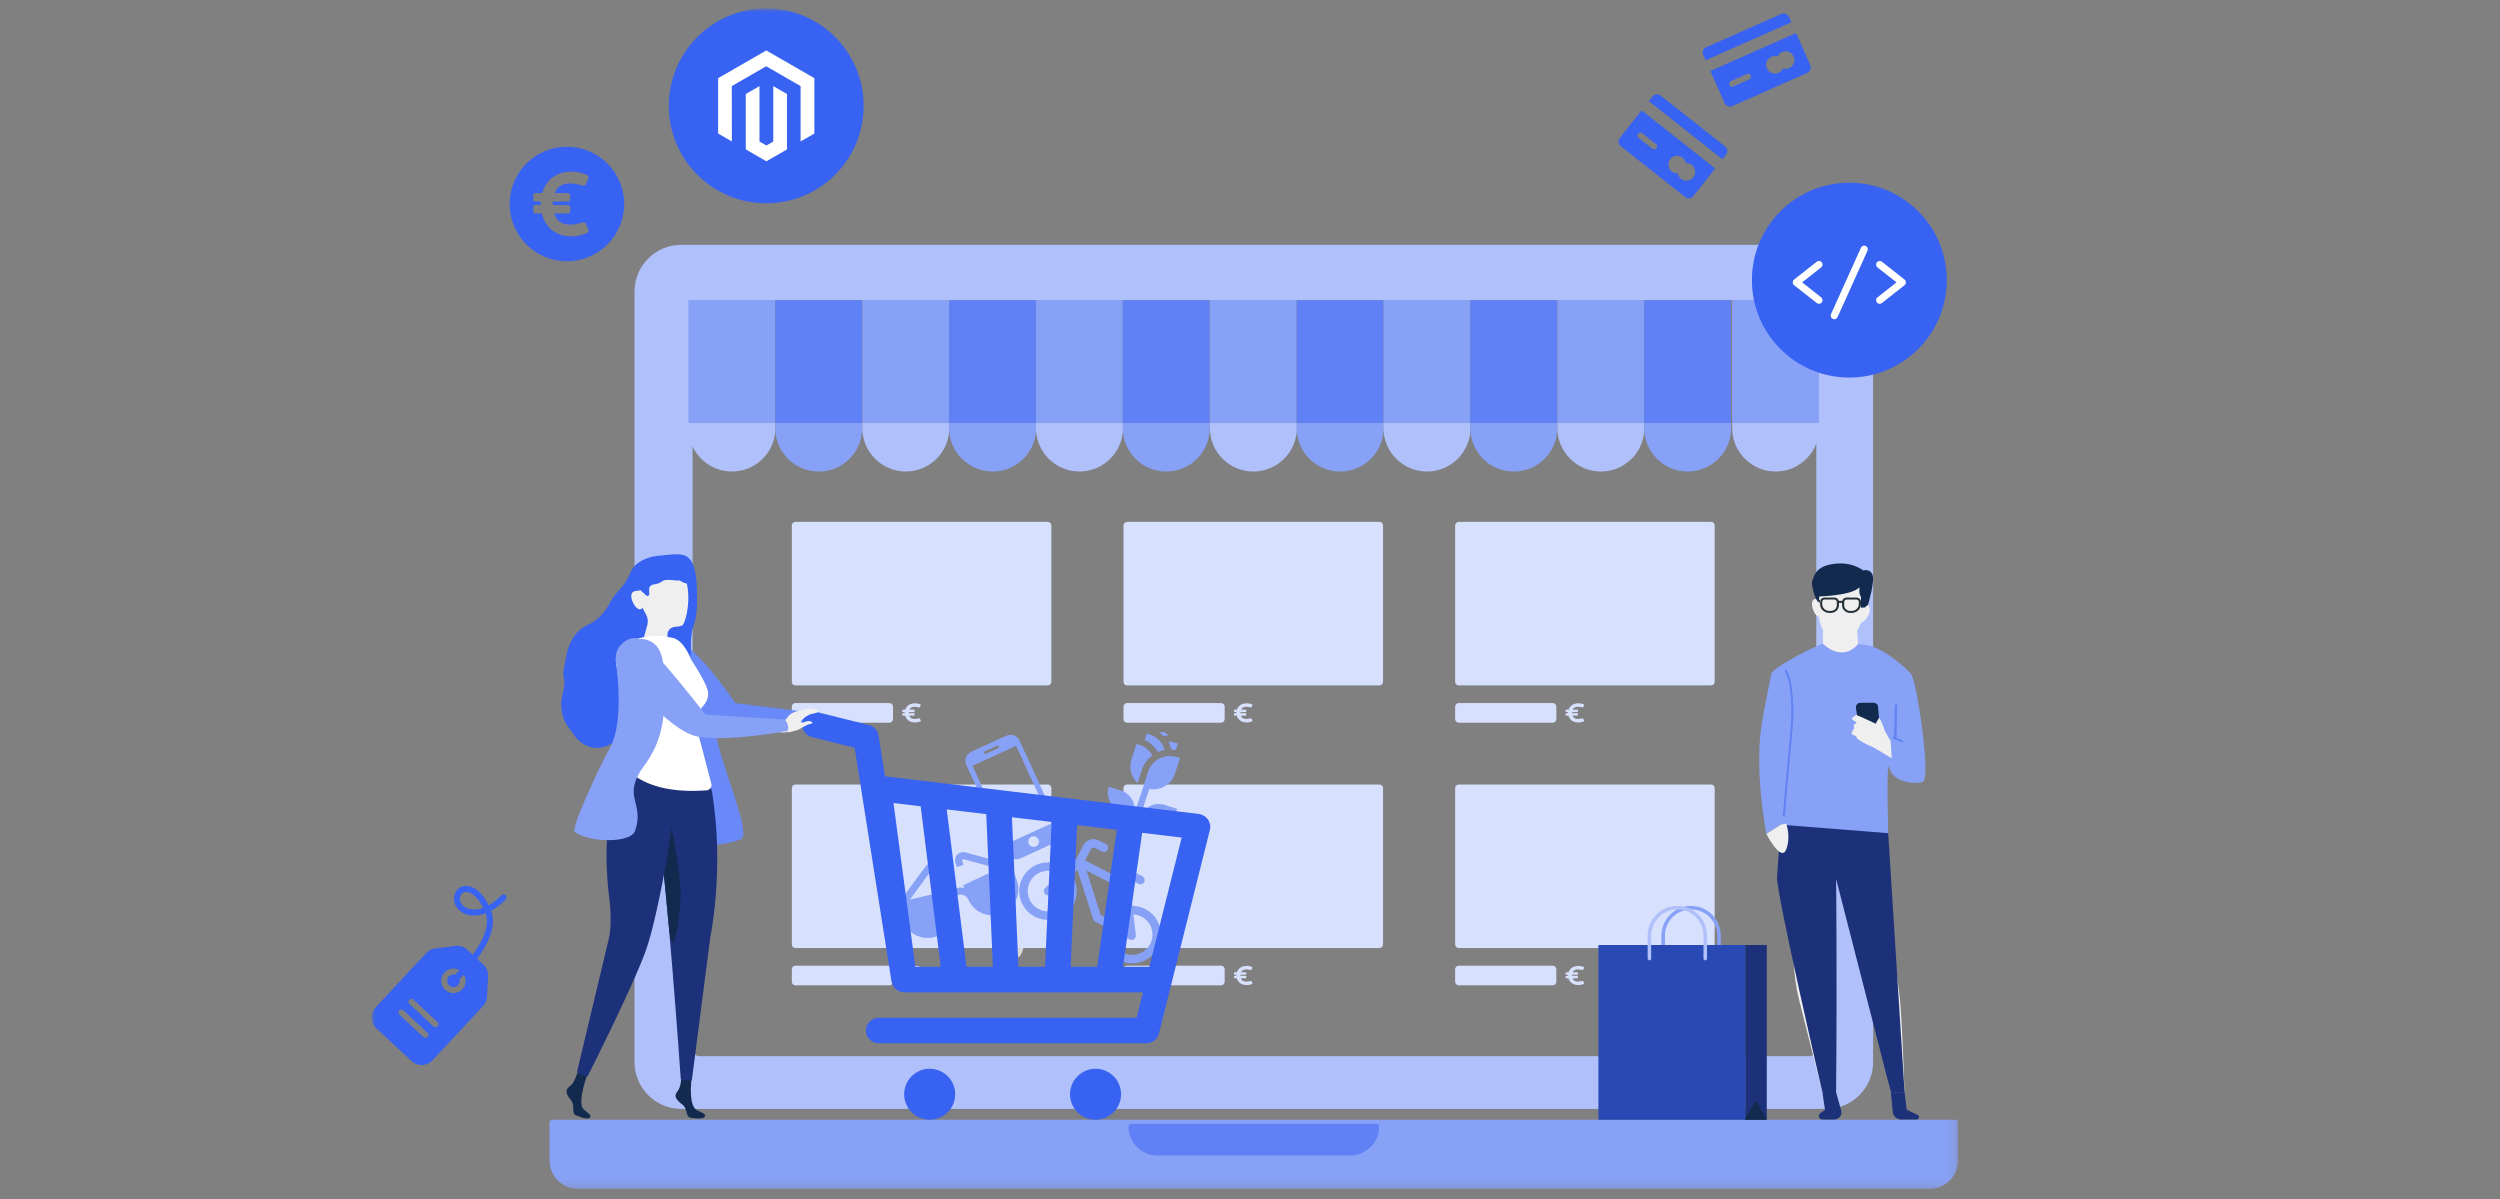 <?xml version="1.0" encoding="UTF-8"?>
<svg width="296px" height="142px" viewBox="0 0 296 142" version="1.1" xmlns="http://www.w3.org/2000/svg" xmlns:xlink="http://www.w3.org/1999/xlink">
    <rect x="0" y="0" width="296" height="142" fill="#808080" stroke="none"/>
    <!-- Generator: Sketch 51.2 (57519) - http://www.bohemiancoding.com/sketch -->
    <title>img_home_epood</title>
    <desc>Created with Sketch.</desc>
    <defs>
        <polygon id="path-1" points="0 139.781 187.839 139.781 187.839 0 0 0"></polygon>
    </defs>
    <g id="img_home_epood" stroke="none" stroke-width="1" fill="none" fill-rule="evenodd">
        <g id="Group-Copy-2" transform="translate(44, 1)">
            <g id="Group-138">
                <path d="M80.056,80.155 L50.178,80.155 C49.942,80.155 49.752,79.964 49.752,79.728 L49.752,61.219 C49.752,60.983 49.942,60.792 50.178,60.792 L80.056,60.792 C80.292,60.792 80.483,60.983 80.483,61.219 L80.483,79.728 C80.483,79.964 80.292,80.155 80.056,80.155" id="Fill-5" fill="#D7E0FC"></path>
                <path d="M65.014,84.294 C64.985,84.232 64.956,84.17 64.924,84.109 C64.895,84.054 64.859,84.038 64.791,84.052 C64.705,84.069 64.621,84.092 64.535,84.108 C64.369,84.139 64.202,84.141 64.038,84.095 C63.832,84.038 63.723,83.907 63.655,83.737 L64.213,83.737 C64.257,83.737 64.292,83.706 64.292,83.667 L64.292,83.512 C64.292,83.474 64.257,83.442 64.213,83.442 L63.602,83.442 C63.602,83.399 63.601,83.357 63.602,83.316 L64.213,83.316 C64.257,83.316 64.292,83.285 64.292,83.246 L64.292,83.091 C64.292,83.052 64.257,83.021 64.213,83.021 L63.679,83.021 C63.679,83.019 63.679,83.017 63.68,83.016 C63.744,82.887 63.838,82.784 63.991,82.73 C64.169,82.668 64.351,82.669 64.535,82.703 C64.622,82.719 64.708,82.742 64.795,82.76 C64.859,82.773 64.895,82.756 64.922,82.704 C64.954,82.643 64.983,82.582 65.012,82.52 C65.039,82.462 65.023,82.421 64.961,82.389 C64.946,82.381 64.93,82.374 64.913,82.369 C64.656,82.28 64.39,82.247 64.116,82.286 C63.923,82.313 63.743,82.371 63.588,82.478 C63.392,82.612 63.265,82.789 63.191,82.997 L63.182,83.021 L62.907,83.021 C62.863,83.021 62.828,83.052 62.828,83.091 L62.828,83.246 C62.828,83.285 62.863,83.316 62.907,83.316 L63.123,83.316 L63.123,83.442 L62.907,83.442 C62.863,83.442 62.828,83.474 62.828,83.512 L62.828,83.667 C62.828,83.706 62.863,83.737 62.907,83.737 L63.168,83.737 C63.188,83.794 63.204,83.851 63.229,83.905 C63.361,84.186 63.582,84.386 63.915,84.482 C64.19,84.561 64.468,84.558 64.745,84.491 C64.817,84.473 64.888,84.451 64.956,84.423 C65.023,84.396 65.04,84.351 65.014,84.294" id="Fill-7" fill="#D7E0FC"></path>
                <path d="M61.307,82.241 L50.179,82.241 C49.943,82.241 49.752,82.432 49.752,82.667 L49.752,84.143 C49.752,84.379 49.943,84.57 50.179,84.57 L61.307,84.57 C61.542,84.57 61.734,84.379 61.734,84.143 L61.734,82.667 C61.734,82.432 61.542,82.241 61.307,82.241" id="Fill-9" fill="#D7E0FC"></path>
                <path d="M119.325,80.155 L89.447,80.155 C89.211,80.155 89.02,79.964 89.02,79.728 L89.02,61.219 C89.02,60.983 89.211,60.792 89.447,60.792 L119.325,60.792 C119.56,60.792 119.752,60.983 119.752,61.219 L119.752,79.728 C119.752,79.964 119.56,80.155 119.325,80.155" id="Fill-11" fill="#D7E0FC"></path>
                <path d="M104.282,84.294 C104.253,84.232 104.224,84.17 104.192,84.109 C104.164,84.054 104.127,84.038 104.06,84.052 C103.973,84.069 103.889,84.092 103.803,84.108 C103.637,84.139 103.471,84.141 103.306,84.095 C103.1,84.038 102.991,83.907 102.924,83.737 L103.482,83.737 C103.526,83.737 103.561,83.706 103.561,83.667 L103.561,83.512 C103.561,83.474 103.526,83.442 103.482,83.442 L102.87,83.442 C102.87,83.399 102.87,83.357 102.87,83.316 L103.482,83.316 C103.526,83.316 103.561,83.285 103.561,83.246 L103.561,83.091 C103.561,83.052 103.526,83.021 103.482,83.021 L102.947,83.021 C102.947,83.019 102.947,83.017 102.949,83.016 C103.012,82.887 103.106,82.784 103.259,82.73 C103.438,82.668 103.62,82.669 103.803,82.703 C103.891,82.719 103.976,82.742 104.063,82.76 C104.127,82.773 104.164,82.756 104.191,82.704 C104.222,82.643 104.251,82.582 104.28,82.52 C104.308,82.462 104.291,82.421 104.229,82.389 C104.214,82.381 104.198,82.374 104.181,82.369 C103.924,82.28 103.658,82.247 103.384,82.286 C103.191,82.313 103.011,82.371 102.856,82.478 C102.66,82.612 102.533,82.789 102.459,82.997 L102.45,83.021 L102.175,83.021 C102.132,83.021 102.097,83.052 102.097,83.091 L102.097,83.246 C102.097,83.285 102.132,83.316 102.175,83.316 L102.392,83.316 L102.392,83.442 L102.175,83.442 C102.132,83.442 102.097,83.474 102.097,83.512 L102.097,83.667 C102.097,83.706 102.132,83.737 102.175,83.737 L102.436,83.737 C102.456,83.794 102.473,83.851 102.497,83.905 C102.63,84.186 102.851,84.386 103.184,84.482 C103.458,84.561 103.736,84.558 104.013,84.491 C104.085,84.473 104.156,84.451 104.225,84.423 C104.291,84.396 104.308,84.351 104.282,84.294" id="Fill-13" fill="#D7E0FC"></path>
                <path d="M100.575,82.241 L89.447,82.241 C89.211,82.241 89.02,82.432 89.02,82.667 L89.02,84.143 C89.02,84.379 89.211,84.57 89.447,84.57 L100.575,84.57 C100.811,84.57 101.002,84.379 101.002,84.143 L101.002,82.667 C101.002,82.432 100.811,82.241 100.575,82.241" id="Fill-15" fill="#D7E0FC"></path>
                <path d="M158.593,80.155 L128.715,80.155 C128.479,80.155 128.288,79.964 128.288,79.728 L128.288,61.219 C128.288,60.983 128.479,60.792 128.715,60.792 L158.593,60.792 C158.829,60.792 159.02,60.983 159.02,61.219 L159.02,79.728 C159.02,79.964 158.829,80.155 158.593,80.155" id="Fill-17" fill="#D7E0FC"></path>
                <path d="M143.551,84.294 C143.522,84.232 143.492,84.17 143.46,84.109 C143.432,84.054 143.396,84.038 143.328,84.052 C143.242,84.069 143.157,84.092 143.071,84.108 C142.905,84.139 142.739,84.141 142.575,84.095 C142.369,84.038 142.26,83.907 142.192,83.737 L142.75,83.737 C142.794,83.737 142.829,83.706 142.829,83.667 L142.829,83.512 C142.829,83.474 142.794,83.442 142.75,83.442 L142.139,83.442 C142.139,83.399 142.138,83.357 142.139,83.316 L142.75,83.316 C142.794,83.316 142.829,83.285 142.829,83.246 L142.829,83.091 C142.829,83.052 142.794,83.021 142.75,83.021 L142.216,83.021 C142.216,83.019 142.216,83.017 142.217,83.016 C142.28,82.887 142.374,82.784 142.528,82.73 C142.706,82.668 142.888,82.669 143.072,82.703 C143.159,82.719 143.244,82.742 143.331,82.76 C143.395,82.773 143.432,82.756 143.459,82.704 C143.491,82.643 143.52,82.582 143.548,82.52 C143.576,82.462 143.56,82.421 143.498,82.389 C143.482,82.381 143.466,82.374 143.45,82.369 C143.192,82.28 142.927,82.247 142.653,82.286 C142.46,82.313 142.28,82.371 142.124,82.478 C141.928,82.612 141.801,82.789 141.728,82.997 L141.718,83.021 L141.443,83.021 C141.4,83.021 141.365,83.052 141.365,83.091 L141.365,83.246 C141.365,83.285 141.4,83.316 141.443,83.316 L141.66,83.316 L141.66,83.442 L141.443,83.442 C141.4,83.442 141.365,83.474 141.365,83.512 L141.365,83.667 C141.365,83.706 141.4,83.737 141.443,83.737 L141.705,83.737 C141.724,83.794 141.741,83.851 141.766,83.905 C141.898,84.186 142.119,84.386 142.452,84.482 C142.726,84.561 143.004,84.558 143.281,84.491 C143.354,84.473 143.425,84.451 143.493,84.423 C143.56,84.396 143.577,84.351 143.551,84.294" id="Fill-19" fill="#D7E0FC"></path>
                <path d="M139.843,82.241 L128.715,82.241 C128.479,82.241 128.288,82.432 128.288,82.667 L128.288,84.143 C128.288,84.379 128.479,84.57 128.715,84.57 L139.843,84.57 C140.079,84.57 140.27,84.379 140.27,84.143 L140.27,82.667 C140.27,82.432 140.079,82.241 139.843,82.241" id="Fill-21" fill="#D7E0FC"></path>
                <path d="M75.614,111.703 C75.227,110.658 74.826,108.956 75.596,107.586 C75.795,107.232 76.31,107.222 76.513,107.573 C76.92,108.275 77.321,109.617 76.486,111.711 C76.329,112.105 75.762,112.101 75.614,111.703" id="Fill-23" fill="#D7E0FC"></path>
                <path d="M75.614,111.703 C75.227,110.658 74.826,108.956 75.596,107.586 C75.795,107.232 76.31,107.222 76.513,107.573 C76.92,108.275 77.321,109.617 76.486,111.711 C76.329,112.105 75.762,112.101 75.614,111.703 Z" id="Stroke-25" stroke="#D8D8D8"></path>
                <path d="M80.056,111.248 L50.178,111.248 C49.942,111.248 49.752,111.058 49.752,110.821 L49.752,92.312 C49.752,92.076 49.942,91.885 50.178,91.885 L80.056,91.885 C80.292,91.885 80.483,92.076 80.483,92.312 L80.483,110.821 C80.483,111.058 80.292,111.248 80.056,111.248" id="Fill-27" fill="#D7E0FC"></path>
                <path d="M65.014,115.388 C64.985,115.326 64.956,115.263 64.924,115.202 C64.895,115.148 64.859,115.131 64.791,115.145 C64.705,115.162 64.621,115.186 64.535,115.201 C64.369,115.232 64.202,115.235 64.038,115.189 C63.832,115.132 63.723,115 63.655,114.83 L64.213,114.83 C64.257,114.83 64.292,114.799 64.292,114.76 L64.292,114.605 C64.292,114.567 64.257,114.535 64.213,114.535 L63.602,114.535 C63.602,114.492 63.601,114.451 63.602,114.409 L64.213,114.409 C64.257,114.409 64.292,114.378 64.292,114.34 L64.292,114.184 C64.292,114.146 64.257,114.115 64.213,114.115 L63.679,114.115 C63.679,114.112 63.679,114.111 63.68,114.11 C63.744,113.981 63.838,113.878 63.991,113.824 C64.169,113.762 64.351,113.763 64.535,113.796 C64.622,113.812 64.708,113.835 64.795,113.853 C64.859,113.866 64.895,113.85 64.922,113.797 C64.954,113.737 64.983,113.675 65.012,113.614 C65.039,113.555 65.023,113.514 64.961,113.482 C64.946,113.475 64.93,113.468 64.913,113.462 C64.656,113.373 64.39,113.34 64.116,113.379 C63.923,113.406 63.743,113.465 63.588,113.572 C63.392,113.706 63.265,113.882 63.191,114.09 L63.182,114.115 L62.907,114.115 C62.863,114.115 62.828,114.146 62.828,114.184 L62.828,114.34 C62.828,114.378 62.863,114.409 62.907,114.409 L63.123,114.409 L63.123,114.535 L62.907,114.535 C62.863,114.535 62.828,114.567 62.828,114.605 L62.828,114.76 C62.828,114.799 62.863,114.83 62.907,114.83 L63.168,114.83 C63.188,114.887 63.204,114.944 63.229,114.999 C63.361,115.28 63.582,115.48 63.915,115.575 C64.19,115.654 64.468,115.652 64.745,115.584 C64.817,115.567 64.888,115.544 64.956,115.516 C65.023,115.489 65.04,115.444 65.014,115.388" id="Fill-29" fill="#D7E0FC"></path>
                <path d="M61.307,113.334 L50.179,113.334 C49.943,113.334 49.752,113.525 49.752,113.761 L49.752,115.237 C49.752,115.473 49.943,115.664 50.179,115.664 L61.307,115.664 C61.542,115.664 61.734,115.473 61.734,115.237 L61.734,113.761 C61.734,113.525 61.542,113.334 61.307,113.334" id="Fill-31" fill="#D7E0FC"></path>
                <path d="M119.325,111.248 L89.447,111.248 C89.211,111.248 89.02,111.058 89.02,110.821 L89.02,92.312 C89.02,92.076 89.211,91.885 89.447,91.885 L119.325,91.885 C119.56,91.885 119.752,92.076 119.752,92.312 L119.752,110.821 C119.752,111.058 119.56,111.248 119.325,111.248" id="Fill-33" fill="#D7E0FC"></path>
                <path d="M104.282,115.388 C104.253,115.326 104.224,115.263 104.192,115.202 C104.164,115.148 104.127,115.131 104.06,115.145 C103.973,115.162 103.889,115.186 103.803,115.201 C103.637,115.232 103.471,115.235 103.306,115.189 C103.1,115.132 102.991,115 102.924,114.83 L103.482,114.83 C103.526,114.83 103.561,114.799 103.561,114.76 L103.561,114.605 C103.561,114.567 103.526,114.535 103.482,114.535 L102.87,114.535 C102.87,114.492 102.87,114.451 102.87,114.409 L103.482,114.409 C103.526,114.409 103.561,114.378 103.561,114.34 L103.561,114.184 C103.561,114.146 103.526,114.115 103.482,114.115 L102.947,114.115 C102.947,114.112 102.947,114.111 102.949,114.11 C103.012,113.981 103.106,113.878 103.259,113.824 C103.438,113.762 103.62,113.763 103.803,113.796 C103.891,113.812 103.976,113.835 104.063,113.853 C104.127,113.866 104.164,113.85 104.191,113.797 C104.222,113.737 104.251,113.675 104.28,113.614 C104.308,113.555 104.291,113.514 104.229,113.482 C104.214,113.475 104.198,113.468 104.181,113.462 C103.924,113.373 103.658,113.34 103.384,113.379 C103.191,113.406 103.011,113.465 102.856,113.572 C102.66,113.706 102.533,113.882 102.459,114.09 L102.45,114.115 L102.175,114.115 C102.132,114.115 102.097,114.146 102.097,114.184 L102.097,114.34 C102.097,114.378 102.132,114.409 102.175,114.409 L102.392,114.409 L102.392,114.535 L102.175,114.535 C102.132,114.535 102.097,114.567 102.097,114.605 L102.097,114.76 C102.097,114.799 102.132,114.83 102.175,114.83 L102.436,114.83 C102.456,114.887 102.473,114.944 102.497,114.999 C102.63,115.28 102.851,115.48 103.184,115.575 C103.458,115.654 103.736,115.652 104.013,115.584 C104.085,115.567 104.156,115.544 104.225,115.516 C104.291,115.489 104.308,115.444 104.282,115.388" id="Fill-35" fill="#D7E0FC"></path>
                <path d="M100.575,113.334 L89.447,113.334 C89.211,113.334 89.02,113.525 89.02,113.761 L89.02,115.237 C89.02,115.473 89.211,115.664 89.447,115.664 L100.575,115.664 C100.811,115.664 101.002,115.473 101.002,115.237 L101.002,113.761 C101.002,113.525 100.811,113.334 100.575,113.334" id="Fill-37" fill="#D7E0FC"></path>
                <path d="M158.593,111.248 L128.715,111.248 C128.479,111.248 128.288,111.058 128.288,110.821 L128.288,92.312 C128.288,92.076 128.479,91.885 128.715,91.885 L158.593,91.885 C158.829,91.885 159.02,92.076 159.02,92.312 L159.02,110.821 C159.02,111.058 158.829,111.248 158.593,111.248" id="Fill-39" fill="#D7E0FC"></path>
                <path d="M143.551,115.388 C143.522,115.326 143.492,115.263 143.46,115.202 C143.432,115.148 143.396,115.131 143.328,115.145 C143.242,115.162 143.157,115.186 143.071,115.201 C142.905,115.232 142.739,115.235 142.575,115.189 C142.369,115.132 142.26,115 142.192,114.83 L142.75,114.83 C142.794,114.83 142.829,114.799 142.829,114.76 L142.829,114.605 C142.829,114.567 142.794,114.535 142.75,114.535 L142.139,114.535 C142.139,114.492 142.138,114.451 142.139,114.409 L142.75,114.409 C142.794,114.409 142.829,114.378 142.829,114.34 L142.829,114.184 C142.829,114.146 142.794,114.115 142.75,114.115 L142.216,114.115 C142.216,114.112 142.216,114.111 142.217,114.11 C142.28,113.981 142.374,113.878 142.528,113.824 C142.706,113.762 142.888,113.763 143.072,113.796 C143.159,113.812 143.244,113.835 143.331,113.853 C143.395,113.866 143.432,113.85 143.459,113.797 C143.491,113.737 143.52,113.675 143.548,113.614 C143.576,113.555 143.56,113.514 143.498,113.482 C143.482,113.475 143.466,113.468 143.45,113.462 C143.192,113.373 142.927,113.34 142.653,113.379 C142.46,113.406 142.28,113.465 142.124,113.572 C141.928,113.706 141.801,113.882 141.728,114.09 L141.718,114.115 L141.443,114.115 C141.4,114.115 141.365,114.146 141.365,114.184 L141.365,114.34 C141.365,114.378 141.4,114.409 141.443,114.409 L141.66,114.409 L141.66,114.535 L141.443,114.535 C141.4,114.535 141.365,114.567 141.365,114.605 L141.365,114.76 C141.365,114.799 141.4,114.83 141.443,114.83 L141.705,114.83 C141.724,114.887 141.741,114.944 141.766,114.999 C141.898,115.28 142.119,115.48 142.452,115.575 C142.726,115.654 143.004,115.652 143.281,115.584 C143.354,115.567 143.425,115.544 143.493,115.516 C143.56,115.489 143.577,115.444 143.551,115.388" id="Fill-41" fill="#D7E0FC"></path>
                <path d="M139.843,113.334 L128.715,113.334 C128.479,113.334 128.288,113.525 128.288,113.761 L128.288,115.237 C128.288,115.473 128.479,115.664 128.715,115.664 L139.843,115.664 C140.079,115.664 140.27,115.473 140.27,115.237 L140.27,113.761 C140.27,113.525 140.079,113.334 139.843,113.334" id="Fill-43" fill="#D7E0FC"></path>
                <path d="M171.048,123.202 C171.048,123.673 170.665,124.056 170.194,124.056 L38.856,124.056 C38.385,124.056 38.003,123.673 38.003,123.202 L38.003,34.571 L170.194,34.571 C170.665,34.571 171.048,34.953 171.048,35.425 L171.048,123.202 Z M172.228,27.981 L36.673,27.981 C33.608,27.981 31.124,30.465 31.124,33.53 L31.124,124.746 C31.124,127.811 33.608,130.295 36.673,130.295 L172.228,130.295 C175.292,130.295 177.777,127.811 177.777,124.746 L177.777,33.53 C177.777,30.465 175.292,27.981 172.228,27.981 Z" id="Fill-45" fill="#AFC0FA"></path>
                <path d="M42.662,54.828 C39.817,54.828 37.511,52.522 37.511,49.677 L37.511,49.077 L47.813,49.077 L47.813,49.677 C47.813,52.522 45.507,54.828 42.662,54.828" id="Fill-47" fill="#AFC0FA"></path>
                <mask id="mask-2" fill="white">
                    <use xlink:href="#path-1"></use>
                </mask>
                <g id="Clip-50"></g>
                <polygon id="Fill-49" fill="#87A1F7" mask="url(#mask-2)" points="37.511 49.077 47.79 49.077 47.79 34.544 37.511 34.544"></polygon>
                <path d="M52.94,54.828 C50.096,54.828 47.79,52.522 47.79,49.677 L47.79,49.077 L58.091,49.077 L58.091,49.677 C58.091,52.522 55.785,54.828 52.94,54.828" id="Fill-51" fill="#87A1F7" mask="url(#mask-2)"></path>
                <polygon id="Fill-52" fill="#5F81F5" mask="url(#mask-2)" points="47.79 49.077 58.068 49.077 58.068 34.544 47.79 34.544"></polygon>
                <path d="M63.251,54.828 C60.406,54.828 58.1,52.522 58.1,49.677 L58.1,49.077 L68.402,49.077 L68.402,49.677 C68.402,52.522 66.096,54.828 63.251,54.828" id="Fill-53" fill="#AFC0FA" mask="url(#mask-2)"></path>
                <polygon id="Fill-54" fill="#87A1F7" mask="url(#mask-2)" points="58.1 49.077 68.379 49.077 68.379 34.544 58.1 34.544"></polygon>
                <path d="M73.529,54.828 C70.685,54.828 68.379,52.522 68.379,49.677 L68.379,49.077 L78.68,49.077 L78.68,49.677 C78.68,52.522 76.374,54.828 73.529,54.828" id="Fill-55" fill="#87A1F7" mask="url(#mask-2)"></path>
                <polygon id="Fill-56" fill="#5F81F5" mask="url(#mask-2)" points="68.379 49.077 78.657 49.077 78.657 34.544 68.379 34.544"></polygon>
                <path d="M83.808,54.828 C80.964,54.828 78.657,52.522 78.657,49.677 L78.657,49.077 L88.959,49.077 L88.959,49.677 C88.959,52.522 86.653,54.828 83.808,54.828" id="Fill-57" fill="#AFC0FA" mask="url(#mask-2)"></path>
                <polygon id="Fill-58" fill="#87A1F7" mask="url(#mask-2)" points="78.657 49.077 88.936 49.077 88.936 34.544 78.657 34.544"></polygon>
                <path d="M94.086,54.828 C91.242,54.828 88.936,52.522 88.936,49.677 L88.936,49.077 L99.237,49.077 L99.237,49.677 C99.237,52.522 96.931,54.828 94.086,54.828" id="Fill-59" fill="#87A1F7" mask="url(#mask-2)"></path>
                <polygon id="Fill-60" fill="#5F81F5" mask="url(#mask-2)" points="88.936 49.077 99.214 49.077 99.214 34.544 88.936 34.544"></polygon>
                <path d="M104.397,54.828 C101.553,54.828 99.246,52.522 99.246,49.677 L99.246,49.077 L109.548,49.077 L109.548,49.677 C109.548,52.522 107.242,54.828 104.397,54.828" id="Fill-61" fill="#AFC0FA" mask="url(#mask-2)"></path>
                <polygon id="Fill-62" fill="#87A1F7" mask="url(#mask-2)" points="99.246 49.077 109.525 49.077 109.525 34.544 99.246 34.544"></polygon>
                <path d="M114.676,54.828 C111.831,54.828 109.525,52.522 109.525,49.677 L109.525,49.077 L119.827,49.077 L119.827,49.677 C119.827,52.522 117.52,54.828 114.676,54.828" id="Fill-63" fill="#87A1F7" mask="url(#mask-2)"></path>
                <polygon id="Fill-64" fill="#5F81F5" mask="url(#mask-2)" points="109.525 49.077 119.803 49.077 119.803 34.544 109.525 34.544"></polygon>
                <path d="M124.954,54.828 C122.11,54.828 119.803,52.522 119.803,49.677 L119.803,49.077 L130.105,49.077 L130.105,49.677 C130.105,52.522 127.799,54.828 124.954,54.828" id="Fill-65" fill="#AFC0FA" mask="url(#mask-2)"></path>
                <polygon id="Fill-66" fill="#87A1F7" mask="url(#mask-2)" points="119.803 49.077 130.082 49.077 130.082 34.544 119.803 34.544"></polygon>
                <path d="M135.233,54.828 C132.388,54.828 130.082,52.522 130.082,49.677 L130.082,49.077 L140.384,49.077 L140.384,49.677 C140.384,52.522 138.077,54.828 135.233,54.828" id="Fill-67" fill="#87A1F7" mask="url(#mask-2)"></path>
                <polygon id="Fill-68" fill="#5F81F5" mask="url(#mask-2)" points="130.082 49.077 140.36 49.077 140.36 34.544 130.082 34.544"></polygon>
                <path d="M145.544,54.828 L145.543,54.828 C142.699,54.828 140.393,52.522 140.393,49.677 L140.393,49.077 L150.694,49.077 L150.694,49.677 C150.694,52.522 148.388,54.828 145.544,54.828" id="Fill-69" fill="#AFC0FA" mask="url(#mask-2)"></path>
                <polygon id="Fill-70" fill="#87A1F7" mask="url(#mask-2)" points="140.392 49.077 150.671 49.077 150.671 34.544 140.392 34.544"></polygon>
                <path d="M166.238,54.828 C163.394,54.828 161.088,52.522 161.088,49.677 L161.088,49.077 L171.389,49.077 L171.389,49.677 C171.389,52.522 169.083,54.828 166.238,54.828" id="Fill-71" fill="#AFC0FA" mask="url(#mask-2)"></path>
                <polygon id="Fill-72" fill="#87A1F7" mask="url(#mask-2)" points="161.088 49.077 171.366 49.077 171.366 34.544 161.088 34.544"></polygon>
                <path d="M155.822,54.828 C152.977,54.828 150.671,52.522 150.671,49.677 L150.671,49.077 L160.973,49.077 L160.973,49.677 C160.973,52.522 158.666,54.828 155.822,54.828" id="Fill-73" fill="#87A1F7" mask="url(#mask-2)"></path>
                <polygon id="Fill-74" fill="#5F81F5" mask="url(#mask-2)" points="150.671 49.077 160.949 49.077 160.949 34.544 150.671 34.544"></polygon>
                <path d="M187.505,131.576 L21.395,131.576 C21.211,131.576 21.062,131.725 21.062,131.91 L21.062,136.366 C21.062,138.252 22.59,139.781 24.476,139.781 L184.424,139.781 C186.31,139.781 187.839,138.252 187.839,136.366 L187.839,131.91 C187.839,131.725 187.689,131.576 187.505,131.576" id="Fill-75" fill="#87A1F7" mask="url(#mask-2)"></path>
                <path d="M118.953,132.058 L89.947,132.058 C89.763,132.058 89.613,132.208 89.613,132.393 C89.613,134.278 91.142,135.807 93.028,135.807 L115.873,135.807 C117.758,135.807 119.287,134.278 119.287,132.393 C119.287,132.208 119.138,132.058 118.953,132.058" id="Fill-76" fill="#5F81F5" mask="url(#mask-2)"></path>
                <path d="M186.495,32.167 C186.495,38.538 181.33,43.702 174.96,43.702 C168.59,43.702 163.425,38.538 163.425,32.167 C163.425,25.797 168.59,20.633 174.96,20.633 C181.33,20.633 186.495,25.797 186.495,32.167" id="Fill-77" fill="#3762F2" mask="url(#mask-2)"></path>
                <path d="M171.365,34.971 C171.273,34.971 171.18,34.941 171.102,34.879 L168.422,32.768 C168.32,32.687 168.26,32.564 168.26,32.433 C168.26,32.302 168.32,32.179 168.422,32.098 L171.102,29.987 C171.287,29.841 171.555,29.874 171.701,30.058 C171.847,30.244 171.815,30.512 171.63,30.658 L169.376,32.433 L171.63,34.209 C171.815,34.355 171.847,34.623 171.701,34.808 C171.617,34.915 171.492,34.971 171.365,34.971" id="Fill-78" fill="#FFFFFF" mask="url(#mask-2)"></path>
                <path d="M178.555,34.971 C178.429,34.971 178.303,34.915 178.219,34.808 C178.073,34.623 178.105,34.355 178.29,34.209 L180.544,32.433 L178.29,30.658 C178.105,30.512 178.073,30.244 178.219,30.058 C178.366,29.874 178.634,29.842 178.819,29.987 L181.498,32.098 C181.601,32.179 181.66,32.302 181.66,32.433 C181.66,32.564 181.601,32.687 181.498,32.768 L178.819,34.879 C178.741,34.941 178.647,34.971 178.555,34.971" id="Fill-79" fill="#FFFFFF" mask="url(#mask-2)"></path>
                <path d="M173.177,36.799 C173.118,36.799 173.059,36.787 173.002,36.761 C172.787,36.664 172.691,36.412 172.789,36.196 L176.334,28.334 C176.43,28.12 176.682,28.023 176.898,28.121 C177.113,28.218 177.208,28.47 177.111,28.685 L173.566,36.547 C173.495,36.705 173.34,36.799 173.177,36.799" id="Fill-80" fill="#FFFFFF" mask="url(#mask-2)"></path>
                <path d="M25.49,26.589 C25.286,26.681 25.074,26.758 24.856,26.817 C24.031,27.046 23.205,27.055 22.382,26.787 C21.389,26.466 20.73,25.788 20.337,24.839 C20.262,24.655 20.212,24.463 20.153,24.27 L19.375,24.27 C19.243,24.27 19.14,24.164 19.14,24.036 L19.14,23.512 C19.14,23.38 19.246,23.277 19.375,23.277 L20.019,23.277 L20.019,22.85 L19.375,22.85 C19.243,22.85 19.14,22.744 19.14,22.616 L19.14,22.092 C19.14,21.96 19.246,21.857 19.375,21.857 L20.195,21.857 L20.222,21.777 C20.443,21.076 20.822,20.476 21.406,20.024 C21.869,19.664 22.404,19.466 22.979,19.374 C23.796,19.243 24.589,19.355 25.356,19.656 C25.406,19.676 25.454,19.697 25.501,19.726 C25.685,19.834 25.732,19.971 25.652,20.169 C25.565,20.376 25.479,20.585 25.384,20.788 C25.303,20.964 25.191,21.02 25.001,20.978 C24.742,20.92 24.488,20.839 24.229,20.786 C23.682,20.674 23.138,20.668 22.605,20.878 C22.147,21.059 21.869,21.408 21.679,21.843 C21.676,21.849 21.676,21.854 21.676,21.86 L23.269,21.86 C23.4,21.86 23.503,21.966 23.503,22.095 L23.503,22.619 C23.503,22.75 23.398,22.853 23.269,22.853 L21.45,22.853 C21.447,22.993 21.45,23.132 21.45,23.28 L23.272,23.28 C23.403,23.28 23.506,23.386 23.506,23.514 L23.506,24.039 C23.506,24.17 23.4,24.273 23.272,24.273 L21.609,24.273 C21.81,24.848 22.137,25.291 22.75,25.484 C23.241,25.637 23.735,25.629 24.232,25.526 C24.488,25.473 24.739,25.394 24.996,25.336 C25.197,25.291 25.305,25.344 25.39,25.529 C25.484,25.735 25.573,25.944 25.657,26.156 C25.735,26.346 25.685,26.499 25.49,26.589 M23.124,16.375 C19.38,16.375 16.345,19.411 16.345,23.154 C16.345,26.898 19.38,29.934 23.124,29.934 C26.868,29.934 29.903,26.898 29.903,23.154 C29.903,19.411 26.868,16.375 23.124,16.375" id="Fill-81" fill="#3762F2" mask="url(#mask-2)"></path>
                <path d="M10.752,116.113 C10.238,116.667 9.385,116.733 8.791,116.265 C8.198,115.798 8.063,114.953 8.482,114.323 C8.9,113.694 9.731,113.492 10.392,113.858 L9.89,114.398 C9.817,114.377 9.74,114.368 9.663,114.372 C9.338,114.384 9.058,114.603 8.968,114.916 C8.879,115.229 9.001,115.563 9.271,115.745 C9.54,115.927 9.896,115.915 10.153,115.714 C10.392,115.528 10.487,115.218 10.409,114.93 C10.561,114.78 10.736,114.603 10.935,114.392 C11.256,114.942 11.188,115.64 10.752,116.113 M7.822,120.5 C7.759,120.568 7.671,120.608 7.578,120.61 C7.487,120.613 7.397,120.58 7.328,120.518 L4.478,117.867 C4.338,117.736 4.33,117.517 4.46,117.377 C4.59,117.237 4.81,117.228 4.949,117.359 L7.801,120.011 C7.869,120.072 7.91,120.159 7.914,120.251 C7.918,120.343 7.884,120.433 7.822,120.5 M6.64,121.775 C6.577,121.843 6.489,121.883 6.397,121.884 C6.305,121.887 6.215,121.854 6.146,121.792 L3.295,119.141 C3.156,119.01 3.148,118.791 3.278,118.651 C3.409,118.511 3.628,118.503 3.768,118.633 L6.618,121.285 C6.687,121.346 6.728,121.434 6.732,121.525 C6.736,121.617 6.703,121.707 6.64,121.775 M11.268,106.519 C10.741,106.277 10.424,105.815 10.461,105.344 C10.494,104.938 10.715,104.665 11.054,104.612 C11.086,104.607 11.118,104.604 11.152,104.603 C11.738,104.581 12.548,105.151 13.219,106.492 C12.217,106.862 11.528,106.639 11.268,106.519 M15.872,104.998 C15.733,104.861 15.509,104.862 15.371,105.001 C14.825,105.551 14.32,105.932 13.862,106.19 C12.941,104.331 11.779,103.786 10.943,103.911 C10.28,104.015 9.814,104.555 9.755,105.287 C9.694,106.059 10.171,106.796 10.972,107.163 C11.312,107.32 12.228,107.621 13.505,107.139 C14.038,108.646 13.084,110.519 11.969,112.045 L11.328,111.449 C10.951,111.097 10.435,110.931 9.924,110.998 L7.518,111.304 C7.115,111.357 6.743,111.547 6.466,111.843 L0.465,118.286 C-0.188,118.989 -0.148,120.088 0.554,120.742 L4.743,124.64 C5.448,125.291 6.546,125.252 7.203,124.551 L13.2,118.105 C13.477,117.808 13.641,117.422 13.661,117.017 L13.793,114.594 C13.821,114.08 13.62,113.579 13.243,113.226 L12.541,112.573 L12.494,112.53 C13.742,110.831 14.838,108.664 14.15,106.839 C14.681,106.548 15.26,106.119 15.874,105.5 C16.012,105.361 16.012,105.136 15.872,104.998" id="Fill-82" fill="#3762F2" mask="url(#mask-2)"></path>
                <path d="M155.022,20.164 C154.812,19.998 154.687,19.766 154.645,19.522 C154.397,19.538 154.143,19.47 153.933,19.304 C153.483,18.948 153.406,18.293 153.762,17.843 C154.118,17.392 154.772,17.315 155.224,17.671 C155.434,17.837 155.558,18.068 155.6,18.312 C155.848,18.297 156.102,18.365 156.312,18.531 C156.762,18.887 156.84,19.542 156.483,19.992 C156.127,20.443 155.472,20.52 155.022,20.164 Z M151.642,16.609 L150.009,15.319 C149.859,15.201 149.833,14.982 149.952,14.833 C150.071,14.682 150.289,14.657 150.439,14.775 L152.072,16.065 C152.222,16.184 152.248,16.402 152.129,16.552 C152.01,16.703 151.792,16.728 151.642,16.609 Z M150.368,12.067 L147.788,15.333 C147.551,15.634 147.603,16.07 147.902,16.307 L155.522,22.327 C155.823,22.565 156.259,22.514 156.497,22.213 L159.077,18.947 L150.368,12.067 Z" id="Fill-83" fill="#3762F2" mask="url(#mask-2)"></path>
                <path d="M160.252,16.34 L152.632,10.32 C152.333,10.083 151.895,10.134 151.658,10.434 L151.228,10.979 L159.937,17.859 L160.367,17.315 C160.604,17.014 160.553,16.578 160.252,16.34" id="Fill-84" fill="#3762F2" mask="url(#mask-2)"></path>
                <path d="M167.84,7.062 C167.595,7.17 167.333,7.173 167.097,7.097 C166.995,7.323 166.817,7.516 166.572,7.624 C166.047,7.857 165.431,7.62 165.199,7.094 C164.967,6.57 165.203,5.954 165.728,5.722 C165.973,5.613 166.236,5.611 166.472,5.687 C166.574,5.461 166.752,5.268 166.997,5.16 C167.522,4.927 168.137,5.164 168.37,5.689 C168.602,6.214 168.365,6.829 167.84,7.062 Z M163.12,8.395 L161.217,9.239 C161.042,9.316 160.838,9.238 160.76,9.063 C160.682,8.887 160.761,8.682 160.936,8.605 L162.839,7.762 C163.014,7.684 163.219,7.763 163.296,7.938 C163.374,8.113 163.295,8.318 163.12,8.395 Z M158.508,7.405 L160.195,11.21 C160.35,11.56 160.76,11.718 161.11,11.563 L169.988,7.628 C170.338,7.473 170.496,7.062 170.341,6.712 L168.654,2.908 L158.508,7.405 Z" id="Fill-85" fill="#3762F2" mask="url(#mask-2)"></path>
                <path d="M166.895,0.652 L158.017,4.587 C157.668,4.742 157.51,5.153 157.664,5.503 L157.946,6.137 L168.092,1.639 L167.811,1.005 C167.656,0.656 167.245,0.497 166.895,0.652" id="Fill-86" fill="#3762F2" mask="url(#mask-2)"></path>
                <path d="M159.534,112.705 C159.419,112.705 159.325,112.611 159.325,112.496 L159.325,109.776 C159.325,108.069 157.936,106.68 156.229,106.679 C154.522,106.679 153.132,108.068 153.132,109.775 L153.132,112.495 C153.132,112.611 153.037,112.705 152.922,112.705 C152.806,112.705 152.713,112.611 152.713,112.495 L152.713,109.775 C152.713,107.837 154.29,106.26 156.229,106.26 C158.168,106.26 159.744,107.838 159.744,109.776 L159.744,112.496 C159.744,112.611 159.65,112.705 159.534,112.705" id="Fill-87" fill="#87A1F7" mask="url(#mask-2)"></path>
                <polygon id="Fill-88" fill="#294AB5" mask="url(#mask-2)" points="162.653 131.576 145.25 131.574 145.252 110.886 162.655 110.889"></polygon>
                <polygon id="Fill-89" fill="#1C3179" mask="url(#mask-2)" points="163.919 131.576 162.64 131.576 162.643 110.889 163.921 110.889"></polygon>
                <polygon id="Fill-90" fill="#1C3179" mask="url(#mask-2)" points="165.186 131.576 163.907 131.576 163.909 110.889 165.188 110.889"></polygon>
                <polygon id="Fill-91" fill="#122A4E" mask="url(#mask-2)" points="163.873 131.576 162.561 131.576 163.217 130.439 163.873 129.302 164.529 130.439 165.186 131.576"></polygon>
                <path d="M157.902,112.705 C157.786,112.705 157.692,112.611 157.692,112.496 L157.693,109.776 C157.693,108.068 156.304,106.679 154.597,106.679 C152.889,106.679 151.5,108.068 151.5,109.775 L151.5,112.495 C151.5,112.61 151.406,112.704 151.29,112.704 C151.174,112.704 151.08,112.61 151.08,112.495 L151.081,109.775 C151.081,107.837 152.658,106.26 154.597,106.26 C156.535,106.26 158.112,107.838 158.112,109.776 L158.112,112.496 C158.112,112.611 158.018,112.705 157.902,112.705" id="Fill-92" fill="#AFC0FA" mask="url(#mask-2)"></path>
                <path d="M58.257,11.535 C58.257,17.905 53.092,23.069 46.722,23.069 C40.351,23.069 35.187,17.905 35.187,11.535 C35.187,5.164 40.351,0 46.722,0 C53.092,0 58.257,5.164 58.257,11.535" id="Fill-93" fill="#3762F2" mask="url(#mask-2)"></path>
                <polygon id="Fill-94" fill="#FFFFFF" mask="url(#mask-2)" points="46.728 4.973 41.025 8.256 41.025 14.813 42.653 15.751 42.642 9.193 46.716 6.847 50.791 9.193 50.791 15.748 52.419 14.813 52.419 8.25"></polygon>
                <polygon id="Fill-95" fill="#FFFFFF" mask="url(#mask-2)" points="47.554 15.752 46.741 16.223 45.923 15.756 45.923 9.195 44.297 10.132 44.3 16.69 46.739 18.096 49.182 16.69 49.182 10.132 47.554 9.195"></polygon>
                <path d="M168.262,110.616 C168.262,110.616 168.262,114.508 169.014,117.39 C169.301,118.488 171.771,128.312 171.771,128.312 L173.394,128.312 L171.833,110.053 L168.262,110.616 Z" id="Fill-96" fill="#EFEFEF" mask="url(#mask-2)"></path>
                <path d="M176.369,110.616 C176.369,110.616 176.866,114.759 177.618,117.641 C177.904,118.739 179.878,128.312 179.878,128.312 L181.501,128.312 C181.501,128.312 181.234,120.151 180.938,117.139 C180.774,115.469 179.94,110.053 179.94,110.053 L176.369,110.616 Z" id="Fill-97" fill="#EFEFEF" mask="url(#mask-2)"></path>
                <path d="M166.842,96.645 C166.842,96.645 166.529,101.03 166.404,102.847 C166.278,104.665 171.771,128.312 171.771,128.312 C171.771,128.312 173.391,128.718 173.394,128.312 C173.52,113.943 173.394,103.064 173.394,103.064 L179.877,128.312 L181.502,128.312 L179.56,97.648 C179.56,97.648 171.854,95.392 166.842,96.645" id="Fill-98" fill="#1C3179" mask="url(#mask-2)"></path>
                <path d="M179.56,97.648 L166.842,96.645 L165.135,97.735 C164.432,93.666 163.931,88.838 164.601,84.628 C164.814,83.291 165.467,80.101 165.733,78.762 C165.877,78.039 171.729,74.913 172.794,74.976 C173.859,75.038 176.096,75.267 176.866,75.352 C178.762,75.56 181.576,77.961 182.264,78.799 C182.954,79.637 184.676,91.236 183.643,91.58 C182.609,91.925 180.14,91.566 179.738,89.994 C179.47,88.946 179.411,91.497 179.56,97.648 Z" id="Fill-99" fill="#87A1F7" mask="url(#mask-2)"></path>
                <path d="M167.211,95.689 C167.208,95.689 167.205,95.689 167.202,95.689 C167.14,95.685 167.092,95.629 167.097,95.567 C167.25,93.515 167.435,91.554 167.613,89.658 C167.747,88.24 167.885,86.774 168.012,85.256 C168.165,83.422 168.195,79.931 167.336,78.484 C167.304,78.43 167.322,78.359 167.377,78.327 C167.431,78.295 167.502,78.313 167.534,78.367 C168.422,79.864 168.396,83.413 168.241,85.274 C168.114,86.794 167.976,88.261 167.842,89.68 C167.664,91.575 167.479,93.535 167.326,95.583 C167.321,95.644 167.271,95.689 167.211,95.689" id="Fill-100" fill="#5F81F5" mask="url(#mask-2)"></path>
                <path d="M171.771,128.312 L172.083,130.421 L171.537,130.786 C171.194,131.015 171.356,131.549 171.768,131.549 L173.188,131.549 C173.738,131.549 174.138,131.025 173.993,130.493 L173.394,128.312 L171.771,128.312 Z" id="Fill-101" fill="#1C3179" mask="url(#mask-2)"></path>
                <path d="M179.877,128.312 L180.099,130.634 C180.149,131.153 180.584,131.549 181.105,131.549 L182.917,131.549 C183.225,131.549 183.319,131.132 183.041,131.001 L181.753,130.39 L181.502,128.312 L179.877,128.312 Z" id="Fill-102" fill="#1C3179" mask="url(#mask-2)"></path>
                <path d="M171.84,72.533 L171.84,75.214 C171.84,75.214 174.006,77.509 175.995,75.267 L175.822,72.533 L171.84,72.533 Z" id="Fill-103" fill="#EFEFEF" mask="url(#mask-2)"></path>
                <path d="M177.139,70.654 C177.059,70.617 176.986,70.598 176.919,70.591 C177.226,68.636 177.095,66.207 173.894,66.302 C171.984,66.359 171.416,68.111 171.293,69.942 C171.188,69.888 171.048,69.871 170.859,69.928 C170.2,70.126 170.658,71.789 171.341,72.045 C171.594,73.719 172.479,74.791 173.746,74.886 C174.916,74.974 175.832,74.064 176.383,72.691 C177.095,72.533 177.77,70.936 177.139,70.654" id="Fill-104" fill="#EFEFEF" mask="url(#mask-2)"></path>
                <path d="M165.135,97.735 C165.135,97.735 166.878,101.132 167.481,99.583 C168.085,98.035 167.481,96.509 167.481,96.509 L166.842,96.645 L165.135,97.735 Z" id="Fill-105" fill="#EFEFEF" mask="url(#mask-2)"></path>
                <path d="M171.028,69.942 L171.315,70.363 L171.414,69.616 C171.414,69.616 175.253,69.531 176.166,68.527 C176.166,68.527 176.052,69.331 176.334,69.647 L176.334,70.939 L176.773,70.939 L177.175,70.591 C177.175,70.591 178.04,67.724 177.688,67.006 C177.338,66.288 176.616,66.546 176.616,66.546 C176.616,66.546 175.508,65.656 173.803,65.714 C171.061,65.806 170.846,67.063 170.595,67.694 C170.344,68.326 171.028,69.942 171.028,69.942" id="Fill-106" fill="#122A4E" mask="url(#mask-2)"></path>
                <path d="M178.527,84.687 L178.363,82.686 C178.34,82.412 178.109,82.201 177.833,82.202 L176.258,82.213 C175.937,82.215 175.692,82.502 175.74,82.82 L176.247,86.154 L178.527,84.687 Z" id="Fill-107" fill="#122A4E" mask="url(#mask-2)"></path>
                <path d="M179.853,86.764 L179.173,85.548 C179.173,85.548 178.755,84.209 178.459,84.016 L178.077,84.687 C178.077,84.687 175.817,83.582 175.725,83.661 C175.633,83.74 175.219,84.099 175.219,84.099 L175.848,84.582 C175.848,84.582 175.494,84.767 175.485,84.896 C175.476,85.025 175.544,85.208 175.544,85.208 C175.544,85.208 175.341,85.475 175.232,85.779 C175.124,86.085 175.795,85.998 175.821,86.308 C175.847,86.618 177.488,87.372 177.728,87.452 C177.969,87.532 179.978,88.799 179.978,88.799 L179.853,86.764 Z" id="Fill-108" fill="#EFEFEF" mask="url(#mask-2)"></path>
                <path d="M181.245,86.894 C181.231,86.894 181.216,86.892 181.201,86.886 L180.156,86.458 C180.097,86.433 180.069,86.367 180.093,86.308 C180.116,86.249 180.184,86.221 180.242,86.245 L181.289,86.673 C181.347,86.698 181.376,86.764 181.352,86.823 C181.333,86.868 181.29,86.894 181.245,86.894" id="Fill-109" fill="#5F81F5" mask="url(#mask-2)"></path>
                <path d="M180.406,86.527 L180.403,86.527 C180.329,86.526 180.27,86.474 180.271,86.411 L180.352,82.506 C180.353,82.443 180.415,82.388 180.488,82.393 C180.562,82.395 180.622,82.447 180.621,82.51 L180.541,86.414 C180.539,86.477 180.479,86.527 180.406,86.527" id="Fill-110" fill="#5F81F5" mask="url(#mask-2)"></path>
                <path d="M171.332,70.246 L171.49,70.379 L171.593,70.102 L171.343,69.983 L171.332,70.246 Z M176.079,70.559 C176.066,70.994 175.69,71.335 175.222,71.335 L175.066,71.335 C174.673,71.335 174.354,71.037 174.354,70.671 L174.354,70.264 C174.354,70.109 174.489,69.983 174.656,69.983 L175.79,69.983 C175.954,69.983 176.087,70.106 176.088,70.258 L176.079,70.559 Z M173.477,70.671 C173.477,71.037 173.158,71.335 172.764,71.335 L172.609,71.335 C172.141,71.335 171.765,70.994 171.752,70.559 L171.743,70.258 C171.744,70.106 171.877,69.983 172.041,69.983 L173.175,69.983 C173.342,69.983 173.477,70.109 173.477,70.264 L173.477,70.671 Z M176.33,70.14 C176.272,69.913 176.052,69.744 175.79,69.744 L174.656,69.744 C174.394,69.744 174.175,69.913 174.115,70.14 L173.916,70.14 L173.716,70.14 C173.656,69.913 173.438,69.744 173.175,69.744 L172.041,69.744 C171.779,69.744 171.559,69.913 171.501,70.14 L171.49,70.379 L171.495,70.565 C171.512,71.131 172.001,71.574 172.609,71.574 L172.764,71.574 C173.299,71.574 173.734,71.169 173.734,70.671 L173.734,70.379 L173.926,70.379 L174.097,70.379 L174.097,70.671 C174.097,71.169 174.532,71.574 175.066,71.574 L175.222,71.574 C175.83,71.574 176.32,71.131 176.336,70.565 L176.341,70.379 L176.33,70.14 Z" id="Fill-111" fill="#263238" mask="url(#mask-2)"></path>
                <path d="M35.969,74.594 C35.969,74.594 38.355,75.375 43.057,82.244 L52.397,83.412 C52.659,83.87 52.496,84.458 52.161,84.763 C52.161,84.763 44.441,85.368 41.052,84.457 C37.664,83.547 33.681,78.353 33.288,76.579 C32.894,74.805 34.693,73.876 35.969,74.594" id="Fill-112" fill="#6889F7" mask="url(#mask-2)"></path>
                <path d="M71.145,89.67 L76.311,87.305 L80.516,96.488 L75.35,98.853 L71.145,89.67 Z M72.531,88.148 C72.498,88.077 72.506,88.005 72.549,87.986 L74.118,87.267 C74.16,87.248 74.22,87.289 74.252,87.359 L74.268,87.393 C74.301,87.464 74.292,87.536 74.25,87.555 L72.681,88.274 C72.639,88.292 72.578,88.252 72.546,88.182 L72.531,88.148 Z M78.642,99.22 C78.326,99.365 77.951,99.226 77.806,98.909 C77.661,98.592 77.8,98.217 78.117,98.073 C78.434,97.928 78.808,98.067 78.954,98.383 C79.099,98.7 78.96,99.075 78.642,99.22 Z M80.87,98.779 C80.87,98.779 82.019,98.253 81.492,97.104 L76.754,86.757 C76.227,85.607 75.08,86.133 75.08,86.133 L71.062,87.972 C71.062,87.972 69.914,88.498 70.44,89.648 L75.179,99.995 C75.705,101.145 76.853,100.619 76.853,100.619 L80.87,98.779 Z" id="Fill-113" fill="#87A1F7" mask="url(#mask-2)"></path>
                <path d="M91.735,87.629 C91.508,87.443 91.233,87.296 90.926,87.195 L90.566,87.078 L89.966,88.915 C89.632,89.941 89.951,91.019 90.686,91.717 L91.202,90.135 C91.426,89.451 91.86,88.862 92.428,88.436 C92.254,88.13 92.025,87.852 91.735,87.629" id="Fill-114" fill="#87A1F7" mask="url(#mask-2)"></path>
                <path d="M91.459,91.853 L91.459,91.853 L88.161,101.952 L88.881,102.187 L92.073,92.412 C93.38,92.643 94.695,91.893 95.118,90.596 L95.717,88.759 L95.357,88.642 C93.933,88.177 92.4,88.969 91.941,90.376 L91.459,91.853 Z" id="Fill-115" fill="#87A1F7" mask="url(#mask-2)"></path>
                <path d="M93.1,88.036 C93.365,87.919 93.634,87.847 93.898,87.798 C93.656,86.96 93.022,86.249 92.143,85.963 L91.783,85.845 L91.532,86.612 C91.78,86.726 92.015,86.856 92.208,87.013 C92.578,87.298 92.87,87.652 93.094,88.04 C93.096,88.039 93.098,88.037 93.1,88.036" id="Fill-116" fill="#87A1F7" mask="url(#mask-2)"></path>
                <path d="M93.732,86.141 C93.938,86.104 94.145,86.089 94.354,86.096 C94.223,85.927 94.059,85.791 93.861,85.715 C93.662,85.639 93.459,85.636 93.267,85.683 C93.436,85.819 93.588,85.975 93.732,86.141" id="Fill-117" fill="#87A1F7" mask="url(#mask-2)"></path>
                <path d="M90.992,95.78 L92.46,96.259 C93.673,96.655 94.983,95.992 95.383,94.782 L93.915,94.303 C92.702,93.907 91.392,94.569 90.992,95.78" id="Fill-118" fill="#87A1F7" mask="url(#mask-2)"></path>
                <path d="M87.278,92.137 C86.887,93.351 87.554,94.658 88.768,95.054 L90.236,95.533 C90.626,94.319 89.96,93.012 88.746,92.616 L87.278,92.137 Z" id="Fill-119" fill="#87A1F7" mask="url(#mask-2)"></path>
                <path d="M94.68,87.745 C94.855,87.755 95.03,87.776 95.206,87.812 L95.457,87.044 L95.097,86.926 C94.842,86.843 94.579,86.81 94.316,86.804 C94.485,87.096 94.601,87.415 94.68,87.745" id="Fill-120" fill="#87A1F7" mask="url(#mask-2)"></path>
                <path d="M75.524,101.338 L70.31,99.924 C69.959,99.829 69.586,99.935 69.338,100.202 C69.09,100.468 69.011,100.847 69.13,101.191 L69.297,101.668 L70.085,101.394 L69.918,100.916 C69.893,100.844 69.927,100.794 69.948,100.77 C69.97,100.746 70.019,100.709 70.092,100.729 L74.223,101.849 L70.046,103.814 L70.158,104.131 C69.827,104.055 69.48,104.073 69.154,104.187 C68.82,104.303 68.541,104.51 68.334,104.77 L68.222,104.45 L63.731,105.513 L66.267,102.065 C66.312,102.004 66.372,102.003 66.404,102.008 C66.437,102.012 66.494,102.031 66.519,102.103 L66.686,102.58 L67.474,102.306 L67.306,101.827 C67.186,101.484 66.888,101.237 66.528,101.183 C66.168,101.129 65.811,101.277 65.595,101.571 L62.43,105.875 L62.258,106.11 L62.912,107.984 C63.186,108.767 63.748,109.396 64.497,109.753 C65.238,110.107 66.071,110.152 66.847,109.882 C66.854,109.88 66.861,109.877 66.869,109.874 C68.387,109.332 69.219,107.69 68.803,106.14 C68.678,105.651 68.95,105.141 69.428,104.974 C69.905,104.808 70.437,105.037 70.643,105.496 C71.283,106.969 72.955,107.736 74.482,107.216 C74.489,107.213 74.497,107.211 74.504,107.208 C75.279,106.937 75.903,106.383 76.263,105.644 C76.626,104.898 76.676,104.056 76.402,103.273 L75.747,101.399 L75.524,101.338" id="Fill-121" fill="#87A1F7" mask="url(#mask-2)"></path>
                <path d="M77.953,103.402 C78.61,102.129 80.274,101.69 81.474,102.546 L79.749,104.139 C79.544,104.325 79.532,104.642 79.719,104.846 C79.941,105.081 80.253,105.034 80.426,104.876 L82.151,103.283 C82.558,103.972 82.616,104.849 82.222,105.612 C81.615,106.788 80.162,107.251 78.986,106.644 C77.807,106.035 77.342,104.585 77.953,103.402 Z M84.644,102.075 L88.827,104.235 L89.081,106.395 C88.331,106.618 87.657,107.096 87.205,107.786 L86.319,107.328 L84.644,102.075 Z M88.103,108.249 C88.384,107.859 88.768,107.574 89.2,107.41 L89.377,108.907 L88.103,108.249 Z M87.699,109.171 L89.755,110.233 C89.922,110.319 90.12,110.306 90.271,110.2 C90.421,110.094 90.503,109.912 90.482,109.729 L90.192,107.26 C92.138,107.442 92.905,109.368 92.187,110.758 C91.58,111.933 90.126,112.397 88.95,111.79 C87.97,111.283 87.488,110.2 87.699,109.171 Z M78.524,107.531 C80.194,108.394 82.25,107.738 83.111,106.071 C83.704,104.923 83.577,103.592 82.9,102.591 L83.563,101.979 L85.429,107.831 C85.471,107.957 85.561,108.063 85.678,108.123 L86.787,108.696 C86.338,110.229 87.019,111.918 88.491,112.678 C90.159,113.54 92.214,112.884 93.076,111.217 C94.259,108.809 92.496,106.269 90.072,106.255 L89.809,104.012 L90.167,103.318 L90.804,103.647 C91.05,103.774 91.351,103.678 91.478,103.431 C91.605,103.186 91.509,102.885 91.263,102.757 L89.104,101.643 C88.858,101.515 88.557,101.612 88.43,101.858 C88.303,102.104 88.399,102.404 88.645,102.532 L89.278,102.859 L89.079,103.243 L84.474,100.865 L85.158,99.541 C85.246,99.371 85.458,99.301 85.631,99.39 L86.466,99.821 C86.712,99.949 87.013,99.852 87.14,99.606 C87.267,99.36 87.171,99.059 86.925,98.932 L86.09,98.501 C85.428,98.159 84.611,98.42 84.269,99.082 L83.386,100.79 L82.221,101.857 C80.685,100.609 78.156,100.892 77.062,102.947 C76.179,104.603 76.856,106.67 78.524,107.531 Z" id="Fill-122" fill="#87A1F7" mask="url(#mask-2)"></path>
                <path d="M63.053,128.56 C63.053,130.225 64.408,131.575 66.074,131.575 C67.742,131.575 69.094,130.227 69.094,128.56 C69.094,126.893 67.741,125.541 66.074,125.541 C64.408,125.541 63.056,126.894 63.053,128.56 Z M82.691,128.56 C82.691,130.225 84.044,131.575 85.712,131.575 C87.379,131.575 88.733,130.227 88.733,128.56 C88.733,126.893 87.377,125.541 85.712,125.541 C84.044,125.541 82.691,126.896 82.691,128.56 Z M61.789,94.078 L65.007,94.463 L67.385,113.47 L64.377,113.47 L61.789,94.078 Z M68.094,94.835 L72.774,95.395 L73.558,113.47 L70.431,113.47 L68.094,94.835 Z M75.814,95.76 L80.516,96.323 L79.734,113.47 L76.582,113.47 L75.814,95.76 Z M82.763,113.47 L83.524,96.685 L88.23,97.25 L85.911,113.47 L82.763,113.47 Z M88.959,113.47 L91.23,97.608 L95.913,98.17 L92.082,113.47 L88.959,113.47 Z M52.119,86.269 L57.189,87.535 L61.549,115.177 L61.549,115.194 L61.555,115.225 C61.573,115.308 61.612,115.384 61.644,115.464 C61.674,115.552 61.692,115.643 61.733,115.723 C61.783,115.806 61.854,115.872 61.917,115.949 C61.973,116.012 62.012,116.079 62.071,116.129 C62.151,116.197 62.248,116.241 62.341,116.29 C62.403,116.324 62.456,116.368 62.524,116.394 C62.689,116.458 62.869,116.49 63.055,116.49 L91.328,116.49 L90.574,119.507 L60.036,119.507 C59.201,119.507 58.527,120.183 58.527,121.017 C58.527,121.85 59.201,122.525 60.036,122.525 L91.753,122.525 C91.942,122.525 92.123,122.486 92.292,122.422 C92.351,122.398 92.399,122.364 92.453,122.333 C92.558,122.277 92.654,122.216 92.746,122.135 C92.796,122.086 92.843,122.034 92.887,121.983 C92.958,121.897 93.021,121.807 93.07,121.708 C93.106,121.641 93.138,121.574 93.162,121.502 C93.177,121.461 93.203,121.426 93.215,121.383 L94.724,115.347 L99.256,97.242 C99.307,97.034 99.307,96.824 99.278,96.625 C99.269,96.571 99.238,96.525 99.223,96.473 C99.181,96.327 99.134,96.186 99.053,96.059 C99.047,96.047 99.047,96.032 99.038,96.02 C99,95.969 98.945,95.941 98.901,95.895 C98.819,95.799 98.733,95.706 98.627,95.633 C98.552,95.584 98.472,95.555 98.385,95.519 C98.31,95.486 98.245,95.433 98.159,95.412 C98.123,95.403 98.092,95.414 98.057,95.407 C98.025,95.401 98.003,95.38 97.974,95.377 L60.783,90.916 L60.018,86.075 C59.924,85.479 59.48,84.996 58.892,84.849 L52.851,83.34 C52.042,83.136 51.221,83.631 51.021,84.439 C50.817,85.247 51.307,86.066 52.119,86.269 Z" id="Fill-123" fill="#3762F2" mask="url(#mask-2)"></path>
                <path d="M39.843,81.055 C39.843,81.055 40.134,83.634 41.079,87.319 C42.023,91.005 44.763,97.556 43.818,98.282 C42.874,99.009 37.484,99.488 36.817,98.768 C36.15,98.048 35.513,75.576 37.534,76.436 C39.505,77.274 39.705,79.278 39.843,81.055" id="Fill-124" fill="#6889F7" mask="url(#mask-2)"></path>
                <path d="M38.522,68.995 C38.483,67.69 38.395,65.768 37.455,64.992 C36.682,64.354 35.16,64.732 34.088,64.789 C33.985,64.794 33.882,64.804 33.78,64.817 C32.276,65.016 31.058,65.736 30.655,66.762 C30.408,67.393 30.091,67.992 29.631,68.49 C29.115,69.051 28.51,69.768 28.228,70.332 C27.614,71.561 26.686,72.501 25.597,72.982 C24.327,73.541 23.325,74.921 23.058,76.659 C22.92,77.555 22.534,78.619 22.776,79.398 C23.016,80.168 22.411,81.538 22.445,82.365 C22.526,84.401 23.08,84.713 23.926,85.979 C24.995,87.578 26.888,88.02 28.412,87.033 C29.124,86.572 29.509,85.611 29.707,84.546 C30.136,82.242 31.81,80.635 33.688,80.736 C33.77,80.741 33.849,80.743 33.922,80.744 C35.473,80.758 36.935,79.53 37.52,77.714 C37.742,77.026 37.829,76.335 37.802,75.674 C37.764,74.709 37.878,73.727 38.195,72.832 C38.517,71.921 38.565,70.386 38.522,68.995" id="Fill-125" fill="#3762F2" mask="url(#mask-2)"></path>
                <path d="M25.38,125.726 C25.077,125.373 24.581,125.5 24.402,125.93 C24.322,126.125 24.076,126.811 23.973,126.997 C23.753,127.398 23.56,127.53 23.377,127.683 C22.872,128.104 23.013,128.512 23.629,129.313 C24.144,129.984 23.582,130.789 24.212,131.06 C25.083,131.434 25.717,131.523 25.851,131.321 C26.041,131.032 25.79,130.938 25.12,130.354 C24.419,129.745 25.158,127.321 25.498,126.335 C25.57,126.125 25.525,125.895 25.38,125.726" id="Fill-126" fill="#122A4E" mask="url(#mask-2)"></path>
                <path d="M37.584,126.371 C37.203,126.103 36.721,126.333 36.653,126.793 C36.622,127.002 36.607,127.25 36.553,127.456 C36.437,127.898 36.306,128.085 36.165,128.279 C35.779,128.811 36.015,129.172 36.809,129.797 C37.473,130.321 37.126,131.239 37.802,131.347 C38.738,131.497 39.375,131.427 39.455,131.199 C39.569,130.872 39.302,130.843 38.51,130.441 C37.681,130.021 37.759,127.972 37.847,126.933 C37.866,126.712 37.765,126.499 37.584,126.371" id="Fill-127" fill="#122A4E" mask="url(#mask-2)"></path>
                <path d="M34.12,65.713 C32.337,65.745 31.695,67.026 31.704,69.374 C31.707,70.253 32.118,71.117 32.446,71.667 C32.69,72.076 32.764,72.565 32.637,73.023 L32.27,74.355 C32.026,75.589 32.622,76.252 33.488,76.482 C33.917,76.595 34.427,76.492 34.795,76.245 C35.233,75.95 35.258,75.334 35.166,74.814 L35.058,74.438 C34.913,73.932 35.198,73.378 35.711,73.256 C36.109,73.161 36.518,73.227 36.809,73.019 C37.095,72.815 37.756,70.668 37.389,68.425 C37.01,66.108 35.903,65.681 34.12,65.713" id="Fill-128" fill="#EFEFEF" mask="url(#mask-2)"></path>
                <path d="M31.504,66.781 C31.302,67.076 30.41,67.619 30.948,68.099 L32.525,69.508 C32.662,69.631 32.88,69.529 32.874,69.345 L32.854,68.79 C32.845,68.512 33.041,68.268 33.315,68.217 L33.659,68.154 C33.936,68.103 34.189,67.976 34.42,67.814 C34.795,67.55 35.499,67.679 35.96,67.724 C36.365,67.764 36.397,67.652 36.613,67.805 C36.865,67.982 37.167,68.088 37.491,68.102 C37.615,68.108 37.736,68.042 37.799,67.936 C39.086,65.757 33.95,63.2 31.504,66.781" id="Fill-129" fill="#3762F2" mask="url(#mask-2)"></path>
                <path d="M32.205,69.896 C32.229,70.44 32.248,71.123 31.77,71.145 C31.293,71.167 30.769,70.198 30.744,69.655 C30.72,69.111 31.02,68.963 31.498,68.942 C31.975,68.92 32.18,69.352 32.205,69.896" id="Fill-130" fill="#EFEFEF" mask="url(#mask-2)"></path>
                <path d="M37.375,90.124 C38.884,90.287 40.098,91.438 40.334,92.937 C40.863,96.287 41.446,102.642 40.072,110.185 L37.91,126.941 C37.438,126.991 37.004,126.937 36.604,126.787 C36.604,126.787 34.906,102.332 33.906,97.238 C32.907,92.144 33.814,89.792 33.814,89.792 L37.375,90.124 Z" id="Fill-131" fill="#1C3179" mask="url(#mask-2)"></path>
                <path d="M36.58,104.274 C36.199,98.096 34.564,96.244 35.363,90.059 C35.369,90.007 35.367,89.958 35.368,89.907 L33.814,89.792 C33.814,89.792 32.907,92.144 33.906,97.238 C34.268,99.08 34.721,103.453 35.151,108.286 C35.717,114.63 36.699,106.189 36.58,104.274" id="Fill-132" fill="#122A4E" mask="url(#mask-2)"></path>
                <path d="M32.591,89.69 C30.888,89.613 29.346,90.696 28.854,92.327 C28.119,94.763 27.416,98.866 28.074,104.844 C28.074,104.844 28.582,108.094 28.074,110.185 C27.566,112.275 24.32,125.907 24.32,125.907 C24.643,126.201 25.031,126.415 25.556,126.467 C25.556,126.467 31.156,115.407 32.573,111.238 C33.991,107.069 36.459,93.734 35.962,89.971 L32.591,89.69 Z" id="Fill-133" fill="#1C3179" mask="url(#mask-2)"></path>
                <path d="M39.843,81.055 C39.814,80.214 38.49,78.099 37.801,77.052 C37.801,77.052 37.008,74.787 35.608,74.513 C33.996,74.198 32.913,74.221 31.328,74.653 L30.663,74.834 C29.507,75.149 28.769,76.279 28.946,77.464 L30.923,90.708 C33.02,92.276 35.98,92.842 39.66,92.575 C40.051,92.547 40.323,92.175 40.224,91.795 L38.474,85.144 C38.395,84.193 38.659,83.218 39.304,82.515 C39.655,82.131 39.862,81.616 39.843,81.055" id="Fill-134" fill="#FFFFFF" mask="url(#mask-2)"></path>
                <path d="M34.553,78.423 C34.614,81.222 35.291,85.6 32.371,89.514 C29.451,93.428 32.4,93.883 31.19,97.383 C30.678,98.867 25.788,98.766 24.051,97.513 C23.566,97.164 26.587,90.558 28.275,87.419 C29.963,84.279 28.946,77.464 28.946,77.464 C28.946,77.464 28.395,74.845 31.327,74.653 C34.443,74.449 34.529,77.305 34.553,78.423" id="Fill-135" fill="#87A1F7" mask="url(#mask-2)"></path>
                <path d="M51.633,84.809 C51.16,84.999 50.652,85.369 50.456,85.425 C48.417,86.009 50.042,85.513 49.144,85.692 C48.762,85.768 48.366,85.744 47.999,85.614 C47.74,85.522 47.476,85.397 47.371,85.247 C47.371,85.247 47.336,84.573 47.727,84.361 L48.617,84.526 C48.93,84.356 49.136,84.062 49.354,83.782 C49.799,83.21 50.731,83.165 51.373,82.962 C51.777,82.834 52.311,82.837 52.953,83.244 C52.953,83.244 52.625,83.462 52.158,83.519 C51.767,83.567 51.182,83.965 50.911,84.279 C50.874,84.32 50.793,84.439 50.83,84.497 C50.943,84.667 51.336,84.438 51.573,84.391 C51.906,84.325 52.134,84.43 52.183,84.559 C52.235,84.694 51.97,84.673 51.633,84.809" id="Fill-136" fill="#EFEFEF" mask="url(#mask-2)"></path>
                <path d="M32.292,75.092 C32.292,75.092 34.413,77.041 39.532,83.607 L48.926,84.194 C49.305,84.66 49.416,85.111 49.242,85.545 C49.242,85.545 41.983,86.897 38.545,86.199 C35.106,85.5 29.688,78.789 29.186,77.043 C28.683,75.296 30.989,73.683 32.292,75.092" id="Fill-137" fill="#87A1F7" mask="url(#mask-2)"></path>
            </g>
        </g>
    </g>
</svg>